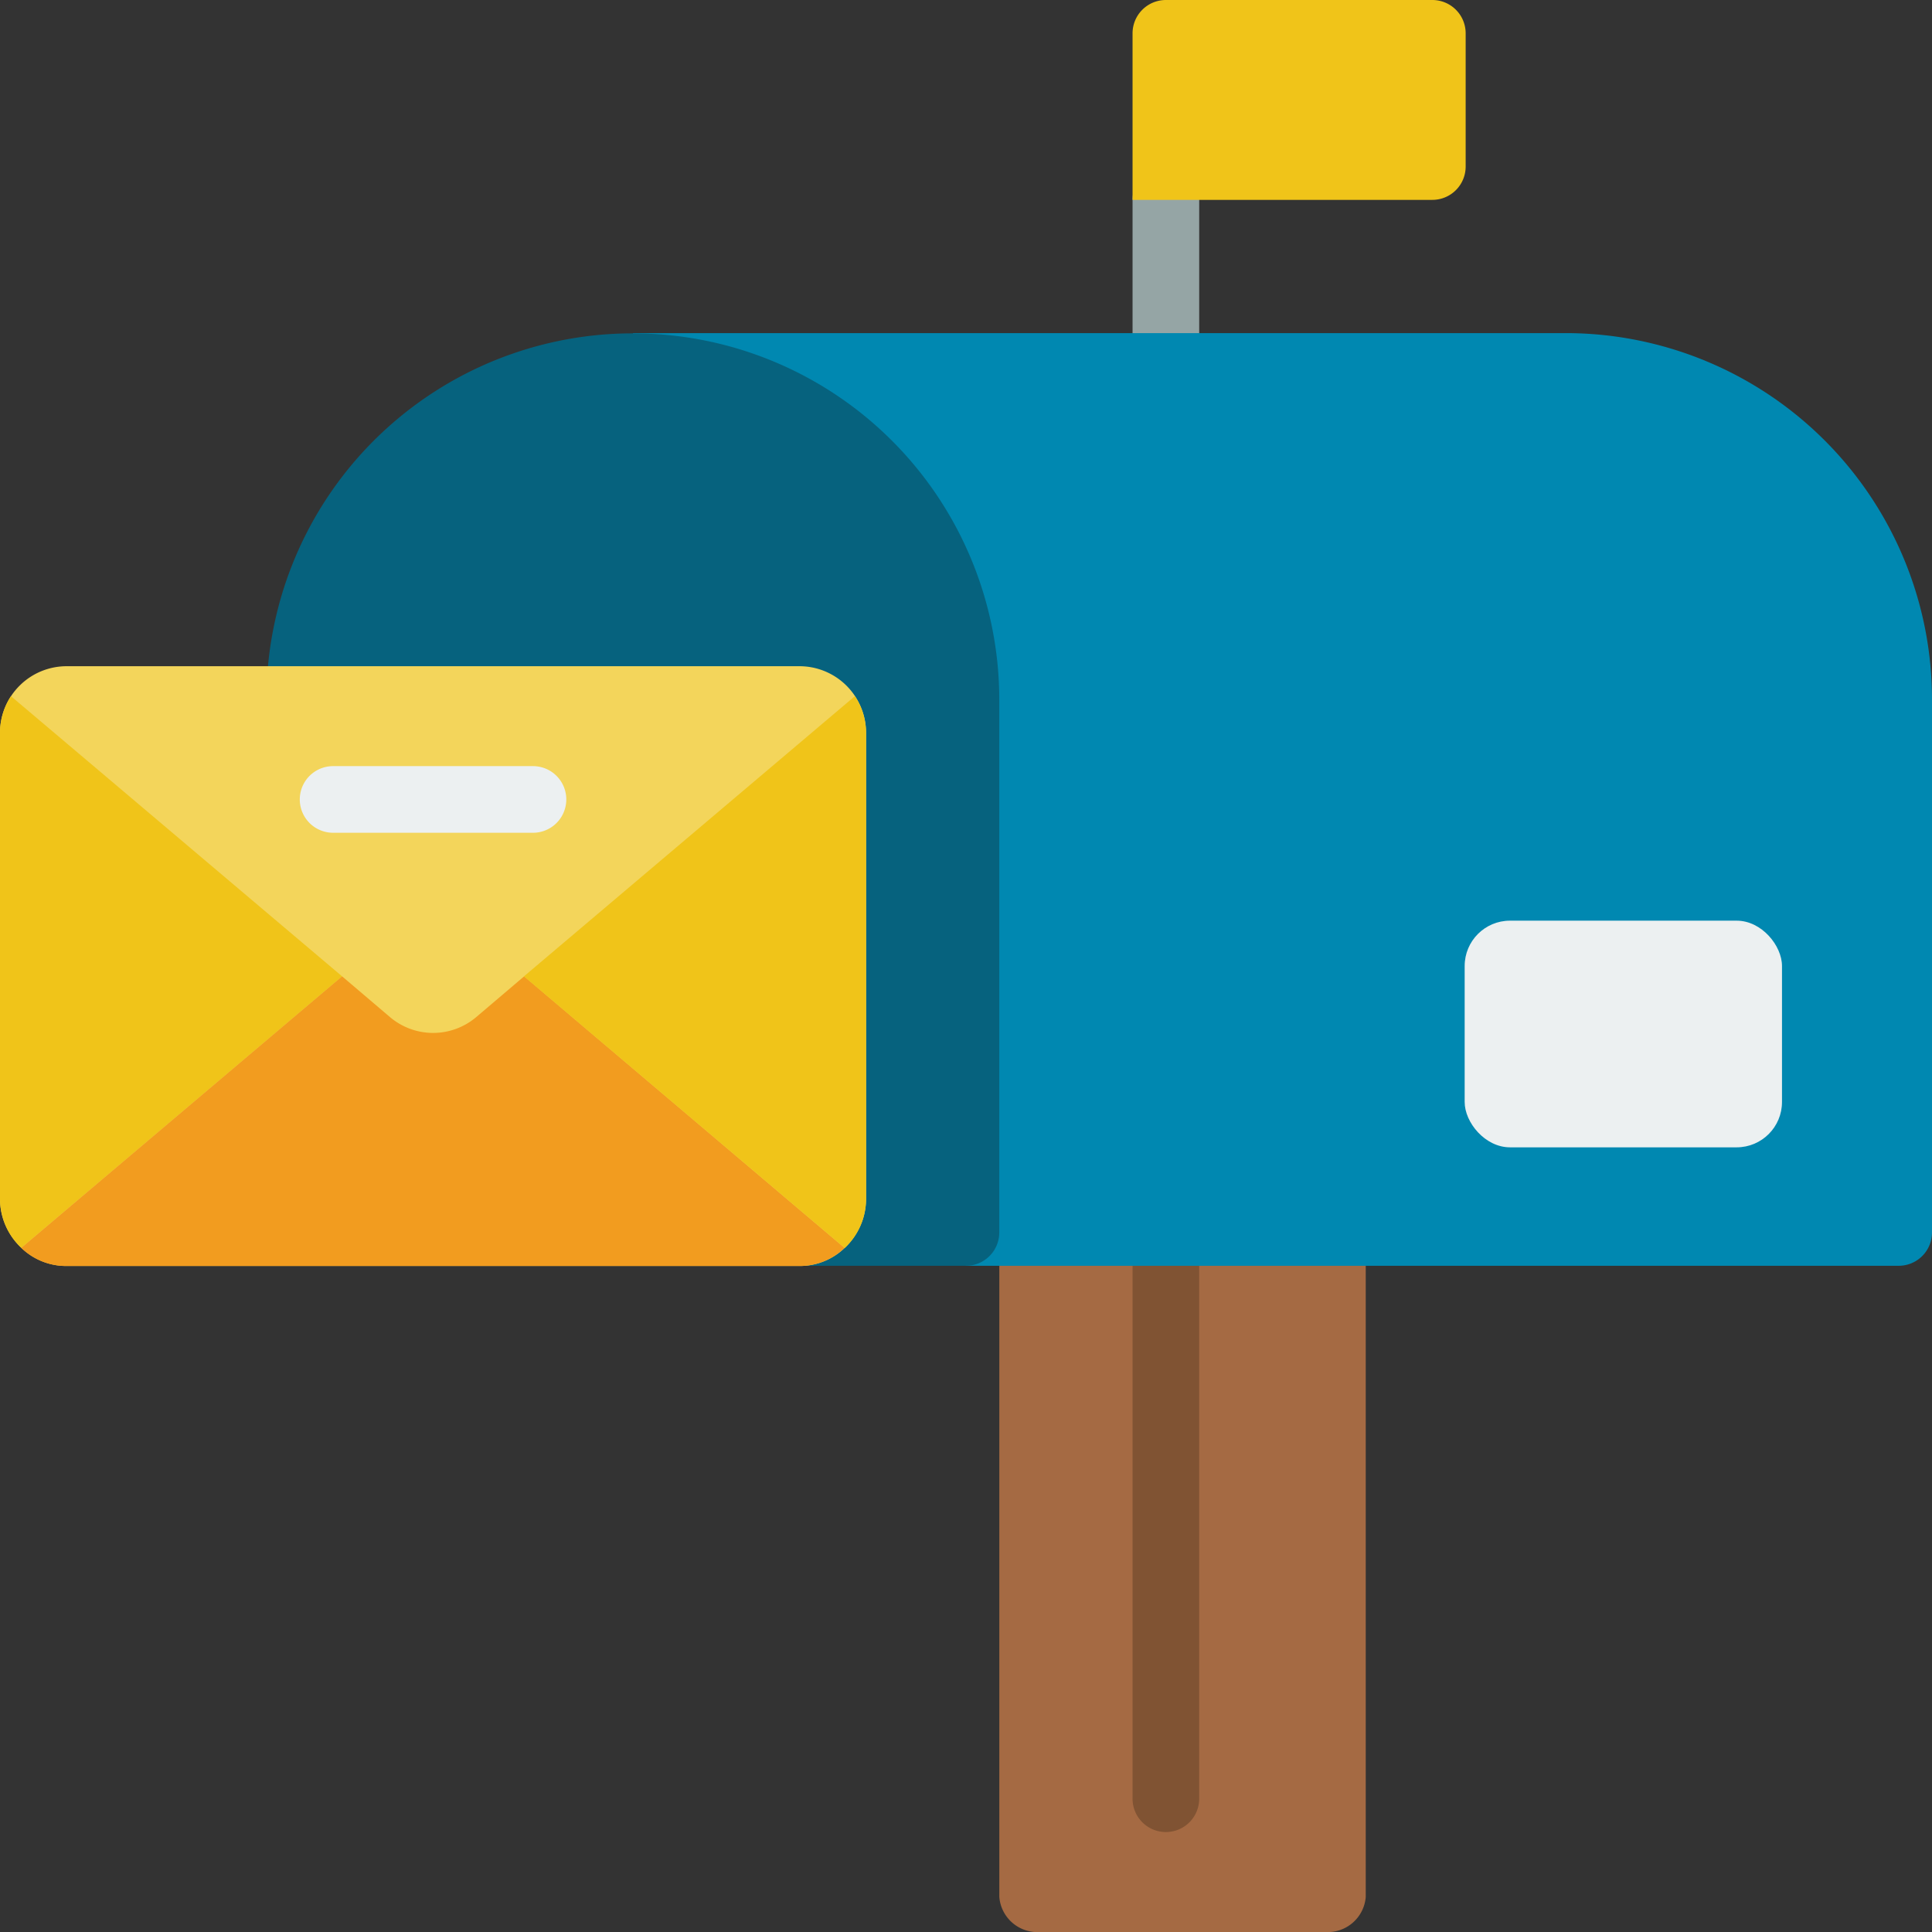 <svg id="icon_blue1" xmlns="http://www.w3.org/2000/svg" width="42.618" height="42.62" viewBox="0 0 42.618 42.62">
  <rect x="0" y="0" width="42.618" height="42.62" fill="#333333" stroke="none"/>
  <g id="_004---Mail" data-name="004---Mail">
    <path id="Shape" d="M34.735,9.409A.735.735,0,0,1,34,8.674V5.735a.735.735,0,0,1,1.47,0V8.674A.735.735,0,0,1,34.735,9.409Z" transform="translate(-9.017 -1.326)" fill="#95a5a5"/>
    <path id="Shape-2" data-name="Shape" d="M34.735,0h5.878a.735.735,0,0,1,.735.735V3.674a.735.735,0,0,1-.735.735H34V.735A.735.735,0,0,1,34.735,0Z" transform="translate(-9.017)" fill="#f0c419"/>
    <path id="Shape-3" data-name="Shape" d="M37.185,52.431H30.9a.842.842,0,0,1-.9-.772V37h8.083V51.659A.842.842,0,0,1,37.185,52.431Z" transform="translate(-7.956 -9.813)" fill="#a56a43"/>
    <path id="Shape-4" data-name="Shape" d="M34.735,50.226A.735.735,0,0,1,34,49.491V37.735a.735.735,0,0,1,1.47,0V49.491A.735.735,0,0,1,34.735,50.226Z" transform="translate(-9.017 -9.813)" fill="#805333"/>
    <path id="Shape-5" data-name="Shape" d="M26.348,30.574H46.922a.735.735,0,0,0,.735-.735V18.083A8.083,8.083,0,0,0,39.574,10H19Z" transform="translate(-5.039 -2.652)" fill="#0088b1"/>
    <rect id="Rectangle-path" width="7" height="5" rx="1" transform="translate(32.309 20.309)" fill="#ecf0f1"/>
    <path id="Shape-6" data-name="Shape" d="M8.045,17.348a8.083,8.083,0,0,1,16.132.735V29.839a.735.735,0,0,1-.735.735H19.769Z" transform="translate(-2.134 -2.652)" fill="#06627e"/>
    <path id="Shape-7" data-name="Shape" d="M18.862,20.661A1.47,1.47,0,0,0,17.635,20H1.47A1.47,1.47,0,0,0,0,21.47V31.757A1.483,1.483,0,0,0,.47,32.83a1.423,1.423,0,0,0,1,.4H17.635a1.423,1.423,0,0,0,1-.4,1.483,1.483,0,0,0,.47-1.073V21.47A1.47,1.47,0,0,0,18.862,20.661Z" transform="translate(0 -5.304)" fill="#f3d55b"/>
    <path id="Shape-8" data-name="Shape" d="M7.546,27.08.47,33.068A1.483,1.483,0,0,1,0,32V21.708A1.47,1.47,0,0,1,.242,20.9Z" transform="translate(0 -5.543)" fill="#f0c419"/>
    <path id="Shape-9" data-name="Shape" d="M18.8,35.3a1.423,1.423,0,0,1-1,.4H1.639a1.423,1.423,0,0,1-1-.4L7.716,29.31l1.058.9a1.47,1.47,0,0,0,1.9,0l1.058-.9Z" transform="translate(-0.17 -7.773)" fill="#f29c1f"/>
    <path id="Shape-10" data-name="Shape" d="M23.276,21.708V32a1.483,1.483,0,0,1-.47,1.073L15.73,27.08l7.3-6.18A1.47,1.47,0,0,1,23.276,21.708Z" transform="translate(-4.172 -5.543)" fill="#f0c419"/>
    <path id="Shape-11" data-name="Shape" d="M14.144,24.47H9.735a.735.735,0,0,1,0-1.47h4.409a.735.735,0,1,1,0,1.47Z" transform="translate(-2.387 -6.1)" fill="#ecf0f1"/>
  </g>
</svg>
